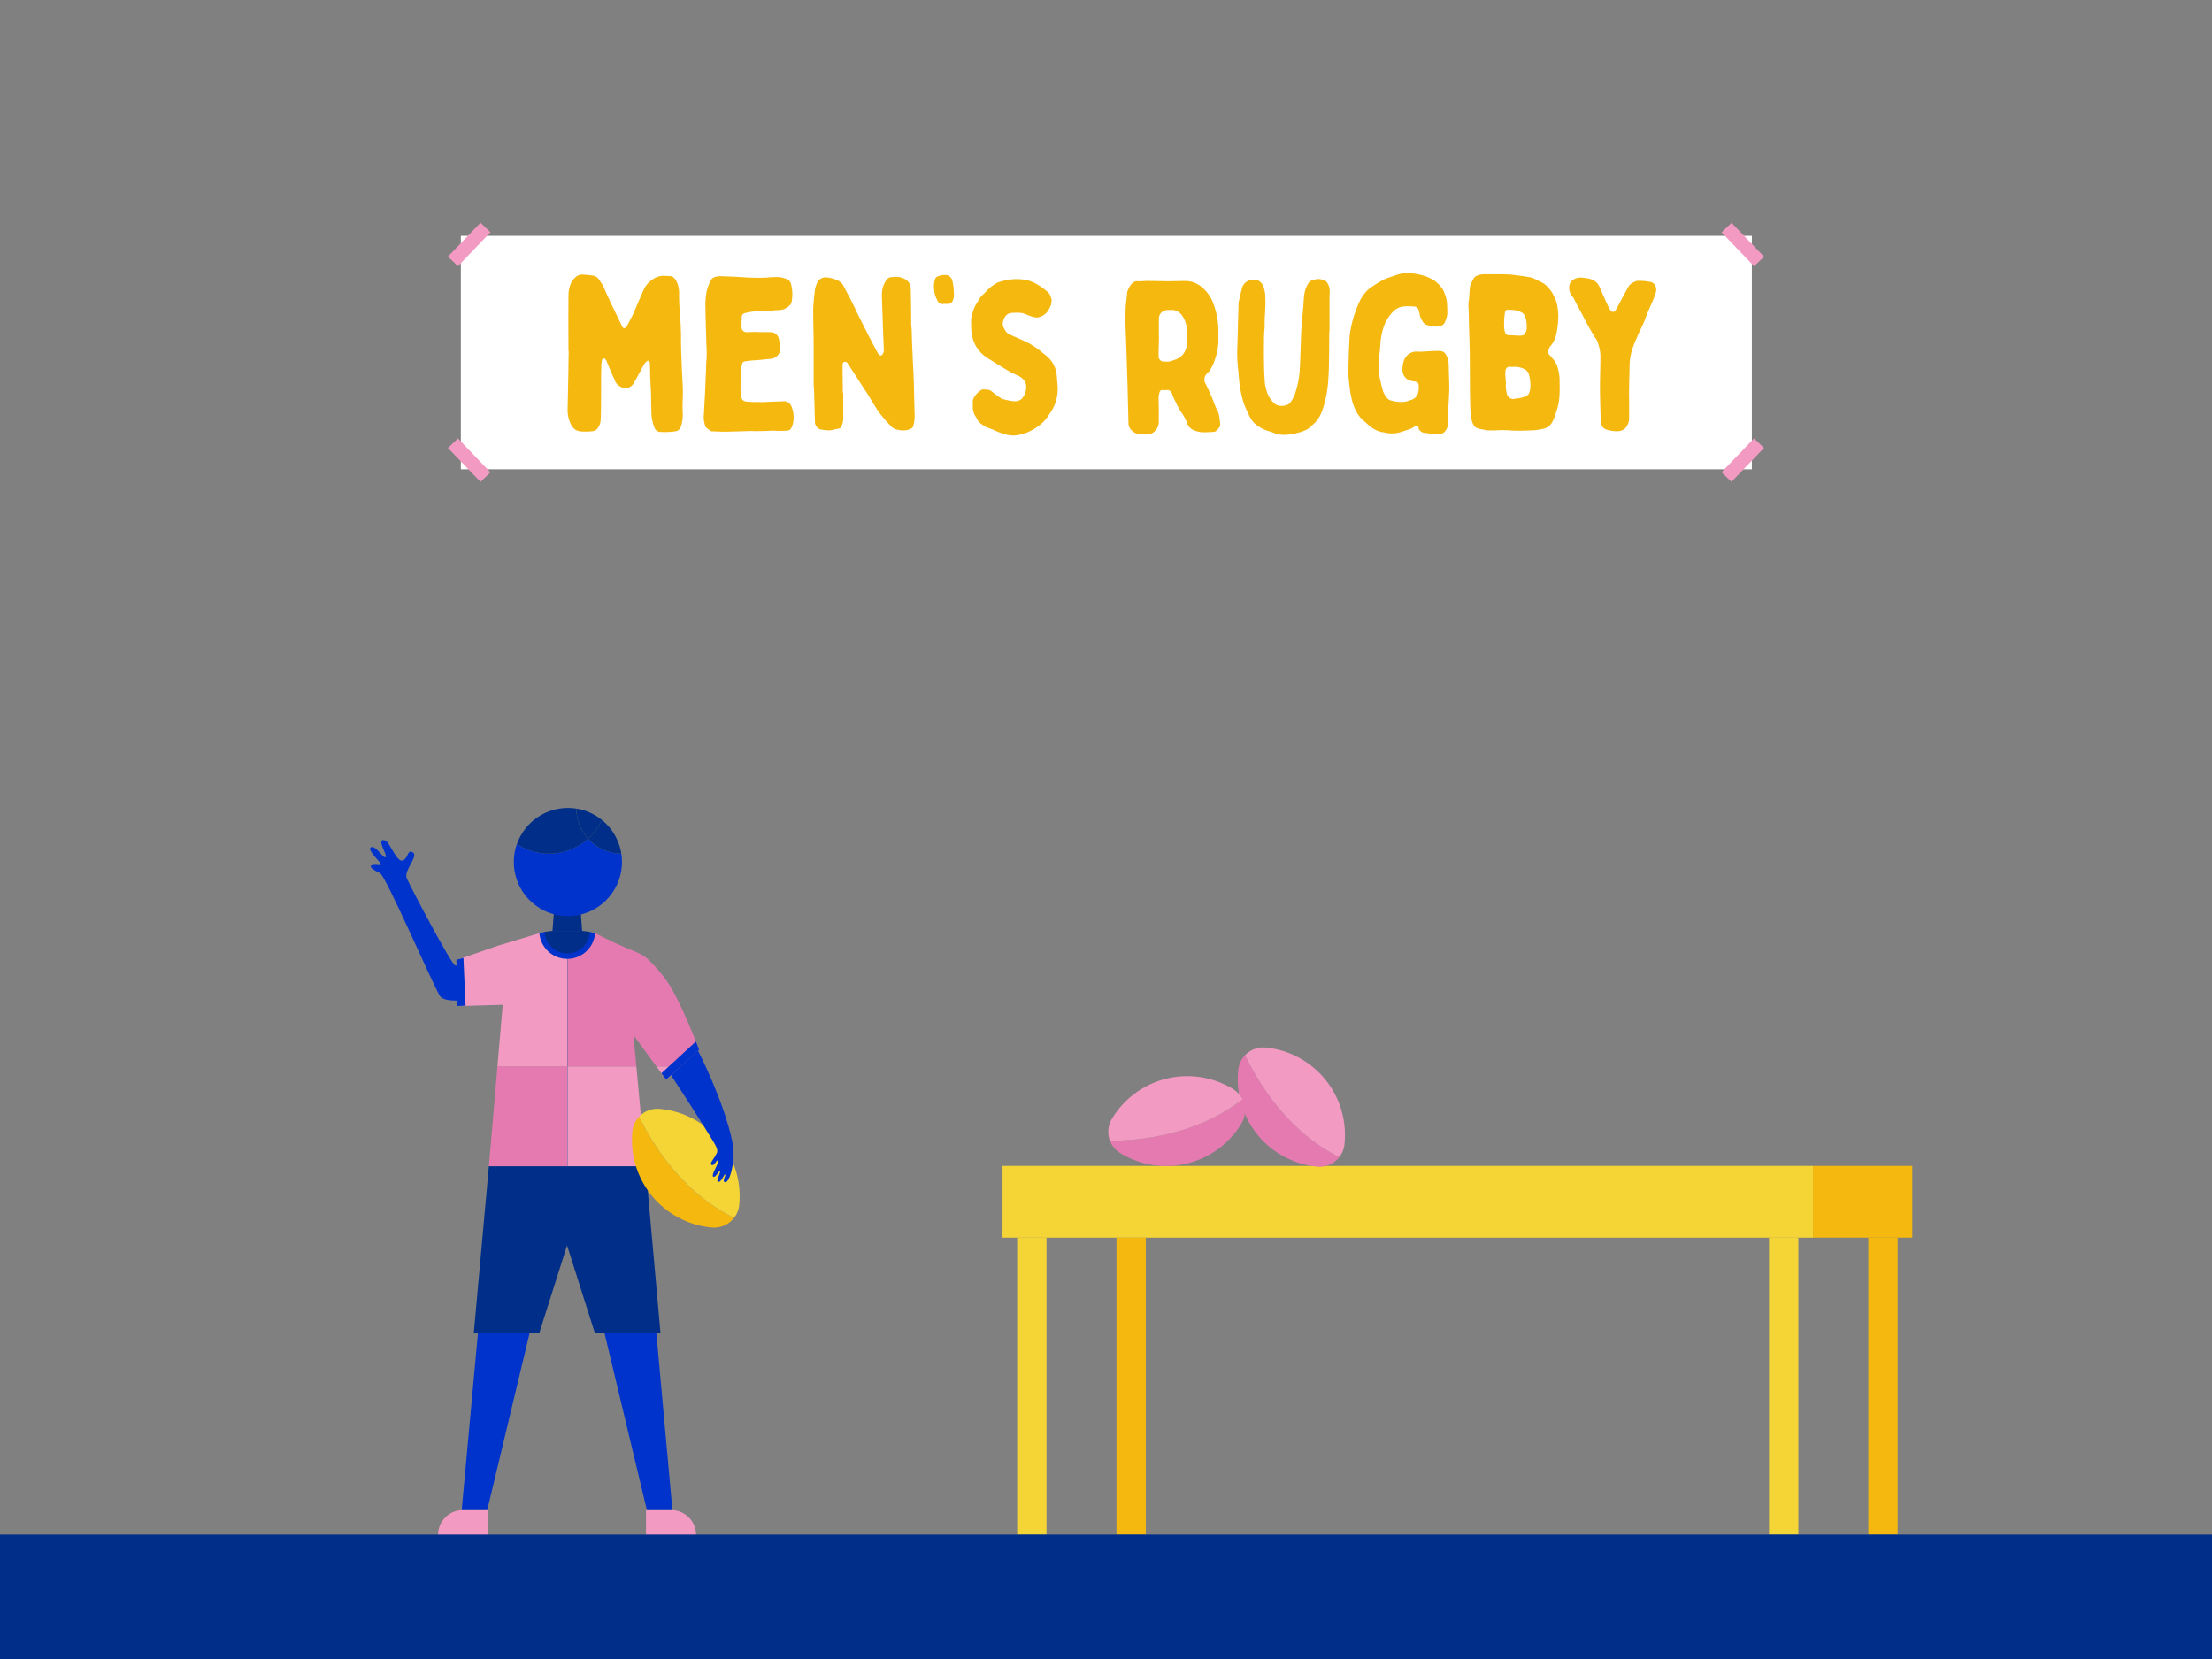 <svg xmlns="http://www.w3.org/2000/svg" xmlns:xlink="http://www.w3.org/1999/xlink" width="1600" height="1200" viewBox="0 0 1600 1200"><rect x="0" y="0" width="1600" height="1200" fill="#808080" stroke="none"/><defs><clipPath id="a"><path d="M360.79,683.82c16-4.88,29.41-8.87,29.41-8.87h40.29a315.15,315.15,0,0,0,29.35,13.55,32.66,32.66,0,0,1,6.09,3.19l.24.17a26.61,26.61,0,0,1,4.58,4,106.44,106.44,0,0,1,11.45,13.59c9.91,13.63,23.51,49.88,23.51,49.88l-23.9,21.62-23.62-32.26L467,843.61H353.62l10-116.8-29.68.84-1.24-34.11Z" fill="none"/></clipPath></defs><rect x="333.34" y="170.59" width="933.83" height="168.85" fill="#fff"/><rect x="1255.61" y="159.81" width="10" height="33.99" transform="translate(228.67 922.14) rotate(-43.82)" fill="#f29ac2"/><rect x="322.4" y="171.81" width="33.99" height="10" transform="translate(-23.18 299.26) rotate(-46.18)" fill="#f29ac2"/><rect x="334.39" y="315.81" width="10" height="33.99" transform="translate(-135.92 327.7) rotate(-43.82)" fill="#f29ac2"/><rect x="1243.61" y="327.81" width="33.99" height="10" transform="translate(147.63 1011.91) rotate(-46.18)" fill="#f29ac2"/><path d="M411.2,218.57a63,63,0,0,1,.16-7.81,19.44,19.44,0,0,1,2.34-7.19,10.29,10.29,0,0,1,2.34-2.81,7,7,0,0,1,5-2.19c2.35.16,4.53.32,6.88.63a6.82,6.82,0,0,1,5.62,3.44,30,30,0,0,1,3.91,6.87c1.4,3.28,3,6.56,4.53,10,2.65,5.47,5.31,10.94,8,16.56a3.56,3.56,0,0,0,.46.78,1.35,1.35,0,0,0,2,.16,9.29,9.29,0,0,0,1.09-1.25c1.56-3,3.12-5.94,4.69-9.07.47-1.09.93-2.18,1.4-3.28,2-4.68,3.91-9.37,6.1-14.06a17.29,17.29,0,0,1,6.24-7.18,14,14,0,0,1,8.91-2.66c.94.16,1.88,0,2.81.16a6.09,6.09,0,0,1,1.72.15c2.5.63,3.44,2.66,4.38,4.69a20.31,20.31,0,0,1,1.4,8.59c0,6.1.47,12.19.94,18.28.31,3.28.31,6.56.47,9.85,0,5.62,0,11.24.31,17,.16,5.94.47,11.88.78,18a113.79,113.79,0,0,1,.16,12.66,91.52,91.52,0,0,0,0,9.37,28.07,28.07,0,0,1-1.1,9.53c-.62,2.34-2,4.06-4.68,4.22a18,18,0,0,1-2.81.31,37.54,37.54,0,0,1-5.94.16,15.76,15.76,0,0,1-2.66-.16,4.83,4.83,0,0,1-3.28-3,31.67,31.67,0,0,1-2.19-10.93c-.15-4.85-.15-9.69-.31-14.69-.16-3.12-.31-6.25-.47-9.37-.15-3.6-.15-7-.31-10.63a5.18,5.18,0,0,0-.16-1.56c-.46-1.25-1.4-1.56-2.34-.62a8.32,8.32,0,0,0-1.56,1.87c-1.25,2-2.19,4.06-3.28,5.94-1.41,2.65-2.81,5.15-4.38,7.81a6.54,6.54,0,0,1-5,3.44,6.92,6.92,0,0,1-4.68-.94,9.5,9.5,0,0,0-1.1-.63,9.6,9.6,0,0,1-2.34-2.65c-.94-2.34-2.19-4.69-3.13-7.19-1.24-2.81-2.49-5.62-3.59-8.44a3.06,3.06,0,0,0-1.4-1.4,1.17,1.17,0,0,0-1.57.78,28.09,28.09,0,0,0-.62,3.59c0,3.91-.16,7.66-.16,11.41,0,8.43,0,16.71-.16,25,0,1.25-.15,2.65-.15,3.9a11,11,0,0,1-2.19,5.78c-1.09,1.72-3,2.19-5,2.19a28.61,28.61,0,0,1-5.15.15,12.29,12.29,0,0,1-5.31-.93,9.83,9.83,0,0,1-4.07-4.69,23.58,23.58,0,0,1-2.19-10.31c.16-7.66.32-15.16.47-22.65.16-6.57.16-13,.32-19.53h-.16C411.2,242.32,411,230.45,411.2,218.57Z" fill="#f4b80f"/><path d="M566.5,290.28a5.67,5.67,0,0,1,5.93,3.6,20.61,20.61,0,0,1,1.25,11.87,17.21,17.21,0,0,1-1.25,3.75,3.66,3.66,0,0,1-3,2c-2.19.16-4.22.16-6.41.16-1.25,0-2.5-.16-3.91-.16-3.43.16-7,.31-10.46.31-2.5.16-4.85-.15-7.19,0l-16.56.47c-3.28,0-6.56-.16-9.84-.31h-.63c-1.25-.94-2.5-1.72-3.59-2.66a2.55,2.55,0,0,1-.63-1.09,18.54,18.54,0,0,1-1.09-8.28c.31-4.69.47-9.22.78-13.75.31-6.09.47-12.18.78-18.28.16-2.34,0-4.84.31-7.19.47-5,0-10-.15-14.84v-1.25c-.31-8.28-.47-16.4-.63-24.68a58.75,58.75,0,0,1,.63-7.19,11.15,11.15,0,0,1,.62-3.12,36.65,36.65,0,0,1,2.66-6.88,5.23,5.23,0,0,1,2.81-2.34,14.75,14.75,0,0,1,5.16-.63c2.65.16,5.31.16,8,.32,3.44.15,6.88.31,10.32.62,4.84.16,9.68.31,14.53,0a76.63,76.63,0,0,1,8.43-.31,16.17,16.17,0,0,1,3.75.78,9.43,9.43,0,0,1,2.19.78,5.3,5.3,0,0,1,3,4.06,29.32,29.32,0,0,1,.31,12.19,4.41,4.41,0,0,1-1.41,2.65,13.79,13.79,0,0,1-4.84,3,20.7,20.7,0,0,1-4.53.47h-1.25c-3,.78-6.09.47-9.22.47a26.63,26.63,0,0,0-6.09.47c-.63.15-1.41.15-2.19.31a35.87,35.87,0,0,0-3.9.78,3,3,0,0,0-2.66,3.13c-.16,2-.16,4.06-.16,6.09V237c.32,1.56.94,2.65,2.5,3.12a4.74,4.74,0,0,0,1.57.16c1.71,0,3.59-.16,5.31-.16h1.87c3.28.31,6.56,0,9.69.16a6.06,6.06,0,0,1,6.09,5c.31,1.09.31,2.18.63,3.28a14.07,14.07,0,0,1,.31,3.59,6.77,6.77,0,0,1-2.81,5.78,7.51,7.51,0,0,1-4.69,1.72c-1.41,0-2.81.31-4.22.31a1.93,1.93,0,0,1-.94.16c-2.65.31-5.31.47-7.81.62-1.72.16-3.43.47-5,.63-1.4.16-1.87.94-2.18,2.19-.63,2.65-.47,5.31-.63,8a71,71,0,0,0-.31,11.57,32.41,32.41,0,0,0,.47,3.9c.15,2.19,1.72,3.13,3.59,3.44,1.56.15,3.13.15,4.69.31h5.93v.16C555.72,290.59,561.18,290.44,566.5,290.28Z" fill="#f4b80f"/><path d="M609.93,303.25a11.7,11.7,0,0,1-1.56,5.47A2.18,2.18,0,0,1,606.8,310c-1.56.31-3.28.62-5,1.09-2.5.47-5,0-7.49-.31a5.7,5.7,0,0,1-4.85-5.63c-.15-5.93-.31-11.71-.47-17.65,0-2.34-.15-4.53-.31-6.87,0-1.1-.15-2.19-.15-3.13V250.76c0-9.07-.32-18.28-.32-27.35,0-2.18.32-4.21.47-6.4.16-2,.47-4.22.63-6.25a19.37,19.37,0,0,1,1.71-6.09,6.4,6.4,0,0,1,5-3.91,2.31,2.31,0,0,1,1.1-.16,23.09,23.09,0,0,1,9.06,2.35,8.85,8.85,0,0,1,4.22,4.37c1.87,3.6,3.75,7,5.47,10.47,1.56,3,3,6.09,4.37,9.06l3.28,6.56c.94,1.88,1.88,3.75,2.81,5.47,1.88,3.91,3.91,7.66,5.94,11.56.94,1.88,2,3.75,3.12,5.63a2.26,2.26,0,0,0,1.1.94,1.5,1.5,0,0,0,2-.94,4.92,4.92,0,0,0,.78-3.28c-.16-5.47-.47-10.94-.62-16.41-.16-3.12-.16-6.25-.32-9.53-.15-4.22-.31-8.43-.47-12.81a43.1,43.1,0,0,1,.32-4.53,18.1,18.1,0,0,1,2.81-6.72,4.79,4.79,0,0,1,4.53-2.34,2.24,2.24,0,0,0,1.09-.16c3.29-.15,6.25.31,8.91,2.19a7.78,7.78,0,0,1,3.28,6.56c.16,8.44.31,16.87.31,25.31a26.65,26.65,0,0,0,.31,3.44c.16,5.78.32,11.56.63,17.18.16,5.47.47,10.78.78,16.1a42.86,42.86,0,0,0,.16,4.53c.15,6.56.31,13.28.47,19.84,0,2,.15,3.9.15,5.78a27.86,27.86,0,0,1-1.09,7.19c-.31.93-.94,1.24-1.72,1.71-3.59,1.72-7.34,1.41-11.09.32a7.61,7.61,0,0,1-3.28-2.19c-1.25-1.41-2.5-2.66-3.75-4.06a90.83,90.83,0,0,1-5.94-7.5q-2.34-3.75-4.69-7.5c-1.87-3.44-4.21-6.72-6.4-10.16-3.44-5.31-7-10.78-10.47-16.09a2.25,2.25,0,0,0-2-1.25c-.94.16-1.41.47-1.56,1.41a6.24,6.24,0,0,0-.16,1.72c0,6.4.16,12.81.16,19.21h.31Z" fill="#f4b80f"/><path d="M689.45,216.7c-.78,2.34-2,3.12-4.22,3.12h-2.65a4,4,0,0,1-4.22-1.87c-.47-.78-.78-1.57-1.25-2.5a19.51,19.51,0,0,1-1.41-6.1,16.86,16.86,0,0,1,.63-7.34,3.15,3.15,0,0,1,1.72-2,13.56,13.56,0,0,1,6.09-1.09,5.16,5.16,0,0,1,4.69,4.06,34.49,34.49,0,0,1,1.09,8.75A10.46,10.46,0,0,1,689.45,216.7Z" fill="#f4b80f"/><path d="M703.67,291.69a7.19,7.19,0,0,1,1.56-5.31,18.63,18.63,0,0,1,4.37-4.22,8,8,0,0,1,1.1-.47,28.18,28.18,0,0,1,3.59.16,5.83,5.83,0,0,1,3.44,1.56,60.48,60.48,0,0,0,6.4,4.68,3.1,3.1,0,0,0,.79.47c1.71.47,3.43.78,5.15,1.25.78.16,1.72.16,2.5.32a8.35,8.35,0,0,0,6.25-1.41c.31-.16.47-.47.78-.94a12.83,12.83,0,0,0,2.66-8.59,6.93,6.93,0,0,0-1.88-4.53,11.25,11.25,0,0,0-3.75-2.81,73.58,73.58,0,0,1-10.31-5.47c-3.28-1.88-6.4-3.91-9.69-5.94a42,42,0,0,1-5.46-3.75A25.72,25.72,0,0,1,705.7,250a27.43,27.43,0,0,1-3.13-11.09c-.15-2.65-.15-5.31-.15-8v-.46a41.87,41.87,0,0,1,2.81-8.91c.94-1.88,2.19-3.44,3.12-5.31,1.25-2,3.29-3.59,5-5.47a28.48,28.48,0,0,1,7.19-5.78,9.87,9.87,0,0,1,3-1.25c1.72-.47,3.44-.94,5.16-1.25a39.76,39.76,0,0,1,13.59,0A26.78,26.78,0,0,1,749,205a50.28,50.28,0,0,1,7,4.69,20.29,20.29,0,0,1,2.81,2.5c.15.15.31.47.47.62.15.47.31.78.46,1.25,1.1,2.81,1.1,2.81.63,5.78a2.55,2.55,0,0,1-.47,1.41,20.19,20.19,0,0,1-1.56,3.12,10.77,10.77,0,0,1-4.38,4.06c-.15,0-.31.16-.46.16-2.35,1.56-4.85,1.09-7.35.31a38,38,0,0,1-3.75-1.4,12.94,12.94,0,0,0-4.84-1.25,43.77,43.77,0,0,0-6.41.15A6,6,0,0,0,727.1,229a9.33,9.33,0,0,0-1.72,6.09,1.93,1.93,0,0,0,.16.94c1.09,2.19,1.88,4.37,4.22,5.62,1.4.63,2.81,1.41,4.37,2,3.44,1.41,7,3.13,10.47,4.85a66.35,66.35,0,0,1,10.16,7.19,18,18,0,0,1,2.65,2.18,20.1,20.1,0,0,1,6.88,13c.31,3.28.62,6.72.78,10.15a30.11,30.11,0,0,1-3.13,13.75,37.5,37.5,0,0,1-3.28,5.32,27.8,27.8,0,0,1-5.94,6.87,39.09,39.09,0,0,1-9.21,5.62,44.46,44.46,0,0,1-6.1,1.88,19.39,19.39,0,0,1-10.78-.47,43.49,43.49,0,0,1-7.5-2.81c-1.87-.94-3.75-1.41-5.62-2.19a6.61,6.61,0,0,1-1.41-.78c-.31-.16-.62-.47-.93-.63a11.87,11.87,0,0,1-4.85-5.15c0-.16-.15-.31-.15-.47-2.19-2.81-2.66-6.09-2.5-9.53Z" fill="#f4b80f"/><path d="M838.18,305.28a9.22,9.22,0,0,1-3,6.72,7.73,7.73,0,0,1-5.15,2.19,24.5,24.5,0,0,1-4.69,0,9.75,9.75,0,0,1-7.19-3.29,7,7,0,0,1-1.87-4.53c-.16-3.9-.16-7.81-.31-11.71-.16-6.25-.32-12.66-.47-18.91-.31-8-.47-15.78-.78-23.74-.16-5.94-.47-11.88-.63-17.81,0-4.07,0-8.13.16-12.19.31-3.59.78-7,1.09-10.47v-.47c.94-2.34,1.88-4.53,3.75-6.25a4.73,4.73,0,0,1,3.91-1.4c2.19.15,4.22-.16,6.25-.16a20.28,20.28,0,0,1,3.12,0c4.22,0,8.28.16,12.34.16,4.38,0,8.75-.16,13-.16a17.54,17.54,0,0,1,5,.78c5.78,1.88,9.69,5.94,12.81,10.94a24.78,24.78,0,0,1,1.72,3.59,56,56,0,0,1,4.06,20.94v8.28a46.51,46.51,0,0,1-2.81,13.12,27.42,27.42,0,0,1-3.9,7.66,12,12,0,0,1-1.25,1.4,5.8,5.8,0,0,0-1.25,7.66c.78,1.56,1.4,3.12,2.18,4.53.94,2.19,1.88,4.22,2.81,6.4a1.15,1.15,0,0,0,.32.78,52.5,52.5,0,0,0,3.43,8.13,14,14,0,0,1,1.1,3.91,44.34,44.34,0,0,1,.62,4.84c.32,2.19-1.09,3.75-2.5,5.15-1.25,1.25-2.65,1.1-4.06,1.1-.78,0-1.72.15-2.5.15a39.82,39.82,0,0,1-4.37,0,19.8,19.8,0,0,1-6.57-1.87A9.28,9.28,0,0,1,859,307a38.35,38.35,0,0,0-1.87-4.53c-.94-1.72-2-3.28-3.13-5a55,55,0,0,1-3.9-7.34,12.54,12.54,0,0,1-.78-1.57,22,22,0,0,1-1.41-3.43c-.62-2-2-3.28-4.22-3a19.63,19.63,0,0,1-3,0,1.83,1.83,0,0,0-1.87,1.4,14.5,14.5,0,0,0-.78,4.53c0,2.82.15,5.63.15,8.44Zm.16-61.56c-.16,3.6-.16,7.19-.31,10.94v2.81a3.78,3.78,0,0,0,4.06,4.07h3.12a2.61,2.61,0,0,0,1.1-.16,36.24,36.24,0,0,0,5.31-1.88,11.21,11.21,0,0,0,3.75-2.81,14,14,0,0,0,3-6.09c.62-3.44.31-7,.31-10.47a31.6,31.6,0,0,0-.31-3.75,23.28,23.28,0,0,0-1.41-4.68,18.37,18.37,0,0,0-2.5-4.22,8.87,8.87,0,0,0-7-3.28h-3a6.81,6.81,0,0,0-4.22,1.71,6,6,0,0,0-2,4.54v13.27Z" fill="#f4b80f"/><path d="M961.29,260.75c0,4.38-.15,8.6-.46,13a84.73,84.73,0,0,1-3.29,19.69c-1.25,4.22-2.81,8.43-5.93,11.87-.63.63-1.41,1.25-2,1.88-.47.46-.94.78-1.25,1.09-2,2.19-4.69,3.28-7.5,4.22-1.25.31-2.66.62-4.06,1.09a40.94,40.94,0,0,1-7.66.94,19.56,19.56,0,0,1-7.34-1.25c-1.88-.78-4.07-1.41-5.94-2a29.07,29.07,0,0,1-8-4.69,19.16,19.16,0,0,1-4.22-5.78c-.62-1.41-1.25-3-2-4.37a43.49,43.49,0,0,1-2.81-7.5,94.68,94.68,0,0,1-2-9.53c-.31-1.72-.47-3.6-.63-5.31-.15-1.88-.31-3.76-.46-5.63a105.94,105.94,0,0,1-.79-15.78c.32-9.06.47-18.12.79-27.34,0-2,.15-4.06.15-6.09a5.8,5.8,0,0,1,.31-1.72c.63-2.81,1.25-5.63,2-8.44a8.33,8.33,0,0,1,4.53-5.94c3-1.56,7.34-1.09,9.37,1.25a9.24,9.24,0,0,1,1.88,3.13,23.46,23.46,0,0,1,1.25,8.12c.31,5.63-.32,11.25-.47,16.88v2.65c0,1.72-.16,3.44-.32,5.16,0,1.25-.15,2.5-.15,3.75,0,5.62-.16,11.25,0,16.87,0,4.53.15,9.22.47,13.75a29.71,29.71,0,0,0,2,9.69,19,19,0,0,0,5.93,8.12c.47.16.94.47,1.41.63a10.52,10.52,0,0,0,6.56-.16,6.09,6.09,0,0,0,3.13-2.5,24.44,24.44,0,0,0,3.43-7.34,63.7,63.7,0,0,0,3-17.19c.47-9.37.63-18.59,1.1-28,.31-5.46.93-10.78,1.4-16.24.16-2.66.31-5.32.63-8a19.34,19.34,0,0,1,3.9-10c.32-.31.63-.63.94-.63a25.45,25.45,0,0,1,4.84-1.25,9.7,9.7,0,0,1,4.07.63,4.55,4.55,0,0,1,3,2.19,11,11,0,0,1,1.72,6.25c-.15,2.5-.15,4.84-.15,7.34v21.4h-.16C961.45,246.69,961.45,253.72,961.29,260.75Z" fill="#f4b80f"/><path d="M1038.63,253.88a17.6,17.6,0,0,1,4.06.16,4.77,4.77,0,0,1,2.81,1.87,14.13,14.13,0,0,1,2.35,7.34c.15,5.47.31,10.79.46,16.25,0,4.06-.31,8.13-.46,12.19a11.76,11.76,0,0,1-.32,2.34v4.69c0,2.66,0,5.31-.15,8a8.89,8.89,0,0,1-2.82,5.93,2.81,2.81,0,0,1-2.18.94,36.8,36.8,0,0,1-7.19.16c-1.87-.31-3.59-.47-5.47-.78-1.56-.16-2.5-1.41-3.43-2.5-.32-.16-.16-.79-.16-1.1a1.61,1.61,0,0,0-2.5-1.25.16.16,0,0,1-.16.16c-2.5,2-5.31,2.65-8.28,3.59l-1.4.47a22,22,0,0,1-11.88.63,16.17,16.17,0,0,0-2.81-.47,22.45,22.45,0,0,1-9.69-5.47c-.93-.94-1.87-1.72-3-2.66-4.07-3.43-6.41-8-8-13.12A75,75,0,0,1,976,278.1a63.58,63.58,0,0,1-.63-9.53c0-4.69.16-9.53.32-14.22,0-2.34.31-4.69.31-7a53.13,53.13,0,0,1,1.09-9.84,81.44,81.44,0,0,1,6.25-19.22,26.26,26.26,0,0,1,7.34-9.69c1.72-1.4,3.75-2.5,5.63-3.75,1.09-.62,2-1.25,3.28-1.87,2.81-1.72,6.09-2.5,9.22-3.6a12.29,12.29,0,0,1,1.72-.62,23.66,23.66,0,0,1,10.46-1.09,45.35,45.35,0,0,1,10.16,2.18,4.26,4.26,0,0,1,1.25.47,48.56,48.56,0,0,1,5,2.5c1.09.78,2,1.72,3.12,2.66.63.62,1.1,1.4,1.72,2a12.19,12.19,0,0,1,2.5,4.37,23.89,23.89,0,0,1,2,10.31c.16.94,0,2,.16,3a15.35,15.35,0,0,1-1.41,7c-.78,2.5-2.65,3.75-5.31,4.07a22.16,22.16,0,0,1-7.81-1.1,5.23,5.23,0,0,1-3.28-2.5,17.77,17.77,0,0,0-.94-1.72,9.21,9.21,0,0,1-1.25-3.43,16.14,16.14,0,0,0-1.09-3.91,3.28,3.28,0,0,0-3.13-1.87,40.73,40.73,0,0,0-7.65,0,12.67,12.67,0,0,0-7,3.28,30.49,30.49,0,0,0-7.66,13,52.85,52.85,0,0,0-2,12,61.52,61.52,0,0,1-.78,7.5,24.55,24.55,0,0,0,0,4.85v.78c0,2.5,0,5.15.15,7.65a8.5,8.5,0,0,0,.32,2.82c.62,2.81,1.25,5.46,2,8.28a15.45,15.45,0,0,0,3.28,6.09,5.28,5.28,0,0,0,2.66,1.72,28,28,0,0,0,8,1.09,13.62,13.62,0,0,0,5-.94c.31-.15.47-.15.78-.31a7.52,7.52,0,0,0,5.16-3.44,2.09,2.09,0,0,0,.47-.78,15.9,15.9,0,0,0,.78-6.56c-.16-1.72-1.09-2.5-2.81-2.81a17.48,17.48,0,0,1-3.91-.78,7.76,7.76,0,0,1-4.53-4.85c-.94-2.65-.47-5.46.16-8.12a10.4,10.4,0,0,1,2.65-5,9.88,9.88,0,0,1,4.69-2.65c2.19-.47,4.37,0,6.41-.16C1032.07,254.19,1035.35,253.88,1038.63,253.88Z" fill="#f4b80f"/><path d="M1126,240.29a23,23,0,0,1-2.5,7.18,18.06,18.06,0,0,1-2,2.82,7.08,7.08,0,0,0-1.56,4.68,2.68,2.68,0,0,0,.94,1.88c1.09,1.09,2,2.34,3,3.44a19.55,19.55,0,0,1,3.44,8.12,30.36,30.36,0,0,1,.78,7.5c0,2.5.16,5.15,0,7.65a47.39,47.39,0,0,1-1.25,10.47,21.11,21.11,0,0,1-.78,2.5c-.16.63-.47,1.25-.62,2a27.52,27.52,0,0,1-2.66,6.72,9.33,9.33,0,0,1-6.25,4.84,43.38,43.38,0,0,1-9.06,1.25c-1.88,0-3.91.16-5.78.16a45.86,45.86,0,0,1-4.69,0,42.86,42.86,0,0,1-4.53-.16,76.65,76.65,0,0,0-8.44-.15c-2.5.15-5.15.15-7.81.15a18.36,18.36,0,0,1-2.65-.47c-.63,0-1.25-.31-1.72-.31a13.1,13.1,0,0,1-4.38-1.4,3.33,3.33,0,0,1-1.25-1.25c-1.4-2-1.87-4.38-2.34-6.88-.16-1.25-.16-2.65-.31-4.06-.47-13.28-.32-26.72-.47-40,0-3.29-.16-6.41-.16-9.69-.31-7.66-.47-15.47-.62-23.12a27.48,27.48,0,0,1,.15-7.19c.47-3.13.32-6.25.78-9.38a7.56,7.56,0,0,1,.79-2.65c.62-1.1,1.09-2,1.56-3a5.11,5.11,0,0,1,2.66-2.5,14.6,14.6,0,0,1,5.78-1.09h6.24c3.44,0,6.88,0,10.32.15a45,45,0,0,1,6.25.63c3,.31,5.93.78,8.9,1.25a11.83,11.83,0,0,1,4.69,1.56c2,.94,3.9,1.87,5.93,3a13,13,0,0,1,3.75,3.44c2.35,2.34,3.6,5.15,5,8.12a28.91,28.91,0,0,1,1.72,7.5c.16,1.72.31,3.44.31,4.37A66.45,66.45,0,0,1,1126,240.29Zm-25.93,2.5c1.25-.16,2.34-.32,3-1.56a7.59,7.59,0,0,0,1.25-4.54,27.49,27.49,0,0,0-.15-3.43,14,14,0,0,0-1.41-5,4.6,4.6,0,0,0-2-2.19c-3-1.72-6.4-2-9.84-2-1.41-.16-2.19.62-2.34,2a48.49,48.49,0,0,0-.47,11.72,9.17,9.17,0,0,0,.62,2.81,2.55,2.55,0,0,0,2.66,1.87c2,0,4.06.16,6.09.32Zm-10.16,41.71a4.71,4.71,0,0,0,.94,2.19c1.25,1.4,2.65,2.34,4.84,1.72a5.21,5.21,0,0,1,1.56-.16,27.11,27.11,0,0,0,5.94-1.41,4.7,4.7,0,0,0,3.13-3.28,11.43,11.43,0,0,0,.62-4.53,23.91,23.91,0,0,0-1.25-8.75,6.35,6.35,0,0,0-2.66-3.12,17.25,17.25,0,0,0-6.87-1.88,17.23,17.23,0,0,1-4.06,0,2.94,2.94,0,0,0-3.13,2.66,24,24,0,0,0-.15,3.28c.15,2,.31,3.91.47,5.47A24.81,24.81,0,0,0,1089.87,284.5Z" fill="#f4b80f"/><path d="M1150,201.7a11.34,11.34,0,0,1,5.15,3,8,8,0,0,1,1.1,1.4,39,39,0,0,1,2,4.38c1.56,3.28,2.81,6.56,4.37,9.68a23.68,23.68,0,0,0,2.35,4.38,2,2,0,0,0,3.44.15c1.24-2,2.34-4.06,3.43-6.09,2-3.9,4.06-7.65,6.25-11.56.16-.47.63-.78,1.09-1.25a16,16,0,0,1,3.91-2.34,4.49,4.49,0,0,1,1.41-.32,44.28,44.28,0,0,1,10,.94c1.87.63,2.65,2,3.28,3.59a7.82,7.82,0,0,1-.16,4.22c-.94,3-2.19,5.78-3.44,8.75-1.4,3.13-2.81,6.25-3.9,9.38-1.41,4.06-3.44,7.81-5.16,11.56-1.25,3-2.65,5.93-3.75,9.06a40.43,40.43,0,0,0-2.65,13.59c0,5.63-.32,11.09-.32,16.56-.15,3,0,5.78,0,8.75v13.44a11.43,11.43,0,0,1-1.87,5.62,7.33,7.33,0,0,1-6.09,3.28,22.52,22.52,0,0,1-9.07-1.4,5.39,5.39,0,0,1-3.12-3.75,18.21,18.21,0,0,1-.47-4.06c-.16-7.66-.47-15.16-.47-22.66,0-7.18.31-14.53.31-21.72.16-3.9-.93-7.65-2.18-11.4a11.1,11.1,0,0,0-1.57-2.5c-2.65-4.22-5.15-8.75-7.49-13.12-1.72-3.6-3.6-6.88-5.47-10.32l-2.35-4.68a11.13,11.13,0,0,0-1.56-2.19,9.86,9.86,0,0,1-1.87-7.19c.31-2.65,1.87-4.21,4.21-5.31a10.94,10.94,0,0,1,5-.78C1146.27,201.07,1148.14,201.23,1150,201.7Z" fill="#f4b80f"/><rect x="1279.61" y="895.22" width="21.19" height="214.78" transform="translate(2580.41 2005.22) rotate(-180)" fill="#f5d535"/><rect x="735.76" y="895.22" width="21.19" height="214.78" transform="translate(1492.71 2005.22) rotate(-180)" fill="#f5d535"/><rect x="725.16" y="843.34" width="586.24" height="51.88" transform="translate(2036.56 1738.56) rotate(-180)" fill="#f5d535"/><rect x="1351.43" y="895.22" width="21.19" height="214.78" transform="translate(2724.06 2005.22) rotate(-180)" fill="#f4b80f"/><rect x="807.59" y="895.22" width="21.19" height="214.78" transform="translate(1636.37 2005.22) rotate(-180)" fill="#f4b80f"/><rect x="1311.4" y="843.34" width="71.83" height="51.88" transform="translate(2694.62 1738.56) rotate(-180)" fill="#f4b80f"/><path d="M968.7,837C941,823.3,917,797.13,900.64,763.22a18.09,18.09,0,0,0-5,10.65,1,1,0,0,1,0,.17,64.75,64.75,0,0,0-.27,9.52,63.54,63.54,0,0,0,57,60.29l.2,0A18.18,18.18,0,0,0,968.7,837Z" fill="#e57ab0"/><path d="M968.7,837a18.07,18.07,0,0,0,3.81-9.31l0-.17a64.75,64.75,0,0,0,.27-9.52,63.55,63.55,0,0,0-47.51-58.58,64.44,64.44,0,0,0-9.52-1.71l-.2,0a18.16,18.16,0,0,0-14.93,5.55C917,797.13,941,823.3,968.7,837Z" fill="#f29ac2"/><path d="M898.67,795.16c-24.21,19.15-58.17,29.72-95.8,29.94a18.1,18.1,0,0,0,7.5,9l.15.09a64.47,64.47,0,0,0,8.48,4.32,62.87,62.87,0,0,0,12.69,3.82,63.69,63.69,0,0,0,51.06-12.44,63,63,0,0,0,9.53-9.24,64.36,64.36,0,0,0,5.62-7.88,1.4,1.4,0,0,0,.1-.16A18.21,18.21,0,0,0,898.67,795.16Z" fill="#e57ab0"/><path d="M898.67,795.16a18,18,0,0,0-6.79-7.42l-.14-.09a64.66,64.66,0,0,0-8.49-4.33A63.56,63.56,0,0,0,819.5,792a62.5,62.5,0,0,0-9.53,9.24,64.24,64.24,0,0,0-5.62,7.87l-.1.17a18.18,18.18,0,0,0-1.38,15.87C840.5,824.88,874.46,814.31,898.67,795.16Z" fill="#f29ac2"/><path d="M388,681s-55.28,19.59-58.85,17.29-31.09-54.54-34.89-62.9c-2.69-5.92,9.89-17.13,3.61-19.21-3.4-1.12-2.41,4.23-6.4,6.2s-9.45-12.2-12-13.9-5.34-1.35-2.49,4.92,2.67,7.61.6,6.18-6.74-8.6-9.45-6.58,7.68,11,7.45,12.22-3.59-.26-6.51.6,1.59,3.84,5.76,5.73,36.43,76.61,43.2,88.64c5.36,9.51,53.19-3.13,53.19-3.13l-4.49,28.1,28.27,1.29-2-65.79-5,.34" fill="#03c"/><g clip-path="url(#a)"><rect x="278.44" y="771.37" width="131.94" height="98.19" fill="#e57ab0"/><rect x="410.49" y="771.37" width="131.94" height="98.19" fill="#f29ac2"/><rect x="410.38" y="771.37" width="0.12" height="98.19" fill="#03c"/><rect x="278.44" y="654.2" width="131.94" height="117.17" fill="#f29ac2"/><rect x="410.49" y="654.2" width="131.94" height="117.17" fill="#e57ab0"/><rect x="410.38" y="654.2" width="0.12" height="117.17" fill="#03c"/></g><path d="M334.84,1092.27h18.23a0,0,0,0,1,0,0v18a0,0,0,0,1,0,0H316.83a0,0,0,0,1,0,0v0A18,18,0,0,1,334.84,1092.27Z" fill="#f29ac2"/><path d="M467.25,1092.27h36.24a0,0,0,0,1,0,0v18a0,0,0,0,1,0,0H485.25a18,18,0,0,1-18-18v0A0,0,0,0,1,467.25,1092.27Z" transform="translate(970.74 2202.55) rotate(-180)" fill="#f29ac2"/><path d="M394,674.1l-3.84.85h0a20.21,20.21,0,0,0,40.29,0l-3.84-.84Z" fill="#03c"/><polygon points="421.07 673.32 399.62 673.32 401.23 651.88 419.46 651.88 421.07 673.32" fill="#002e89"/><path d="M410.35,689.67a16.33,16.33,0,0,0,16.3-15.56c-2.49-.51-5.58-.79-5.58-.79H399.62s-3.09.27-5.58.78A16.32,16.32,0,0,0,410.35,689.67Z" fill="#002e89"/><polygon points="383.17 963.84 352.43 1092.27 333.95 1092.27 345.74 963.84 383.17 963.84" fill="#03c"/><polygon points="486.37 1092.27 467.9 1092.27 437.15 963.84 474.72 963.84 486.37 1092.27" fill="#03c"/><polygon points="466.96 843.61 353.62 843.61 342.74 963.84 390.2 963.84 410.16 900.83 430.15 963.84 477.72 963.84 466.96 843.61" fill="#002e89"/><polygon points="505.71 759.31 503.39 753.34 478.43 776.31 481.81 780.93 505.71 759.31" fill="#03c"/><polygon points="330.11 694.25 330.86 727.65 336.74 727.48 335.21 692.82 330.11 694.25" fill="#03c"/><path d="M425.4,606.64a33,33,0,0,0,24,10.85,38.51,38.51,0,0,1,.47,6,39.1,39.1,0,1,1-76-12.93,42.31,42.31,0,0,0,51.49-3.94Z" fill="#03c"/><path d="M425.4,606.64a42.45,42.45,0,0,0,10-13.5,39,39,0,0,1,14,24.35A33,33,0,0,1,425.4,606.64Z" fill="#002e89"/><path d="M410.81,584.41a39.76,39.76,0,0,1,6,.46,32.91,32.91,0,0,0,8.57,21.77,42.31,42.31,0,0,1-51.49,3.94A39.11,39.11,0,0,1,410.81,584.41Z" fill="#002e89"/><path d="M425.4,606.64a32.91,32.91,0,0,1-8.57-21.77,38.87,38.87,0,0,1,18.59,8.27A42.45,42.45,0,0,1,425.4,606.64Z" fill="#002e89"/><path d="M531,880.9c-27.8-13.44-52.11-39.39-68.72-73.16a18.06,18.06,0,0,0-4.87,10.7c0,.06,0,.11,0,.17a64.62,64.62,0,0,0-.19,9.52,63,63,0,0,0,2.1,13.08,63.48,63.48,0,0,0,55.47,46.7l.19,0A18.22,18.22,0,0,0,531,880.9Z" fill="#f4b80f"/><path d="M531,880.9a18.06,18.06,0,0,0,3.72-9.35v-.16a63.53,63.53,0,0,0-47.84-67.69,65.83,65.83,0,0,0-9.53-1.62l-.2,0a18.21,18.21,0,0,0-14.88,5.68C478.93,841.51,503.24,867.46,531,880.9Z" fill="#f5d535"/><path d="M504.88,759.94s18.93,36.66,24.93,66.39c2.65,13.15-2,28.7-5,28.78s.38-4.74-.25-5.61-2.62,5.73-4.9,5.36,1.33-5.4,1.2-7.52-3.25,5.06-5,3.75,5-10.74,3.34-11.73c-.92-.54-3,4.8-4.61,3.09-1.28-1.39,1.49-3.41,3.93-8.48,1.26-2.61-1.75-6.87-3.13-9.18-8.34-13.88-22.85-36.19-30-47.11" fill="#03c"/><rect y="1110" width="1600" height="90" fill="#002e89"/></svg>